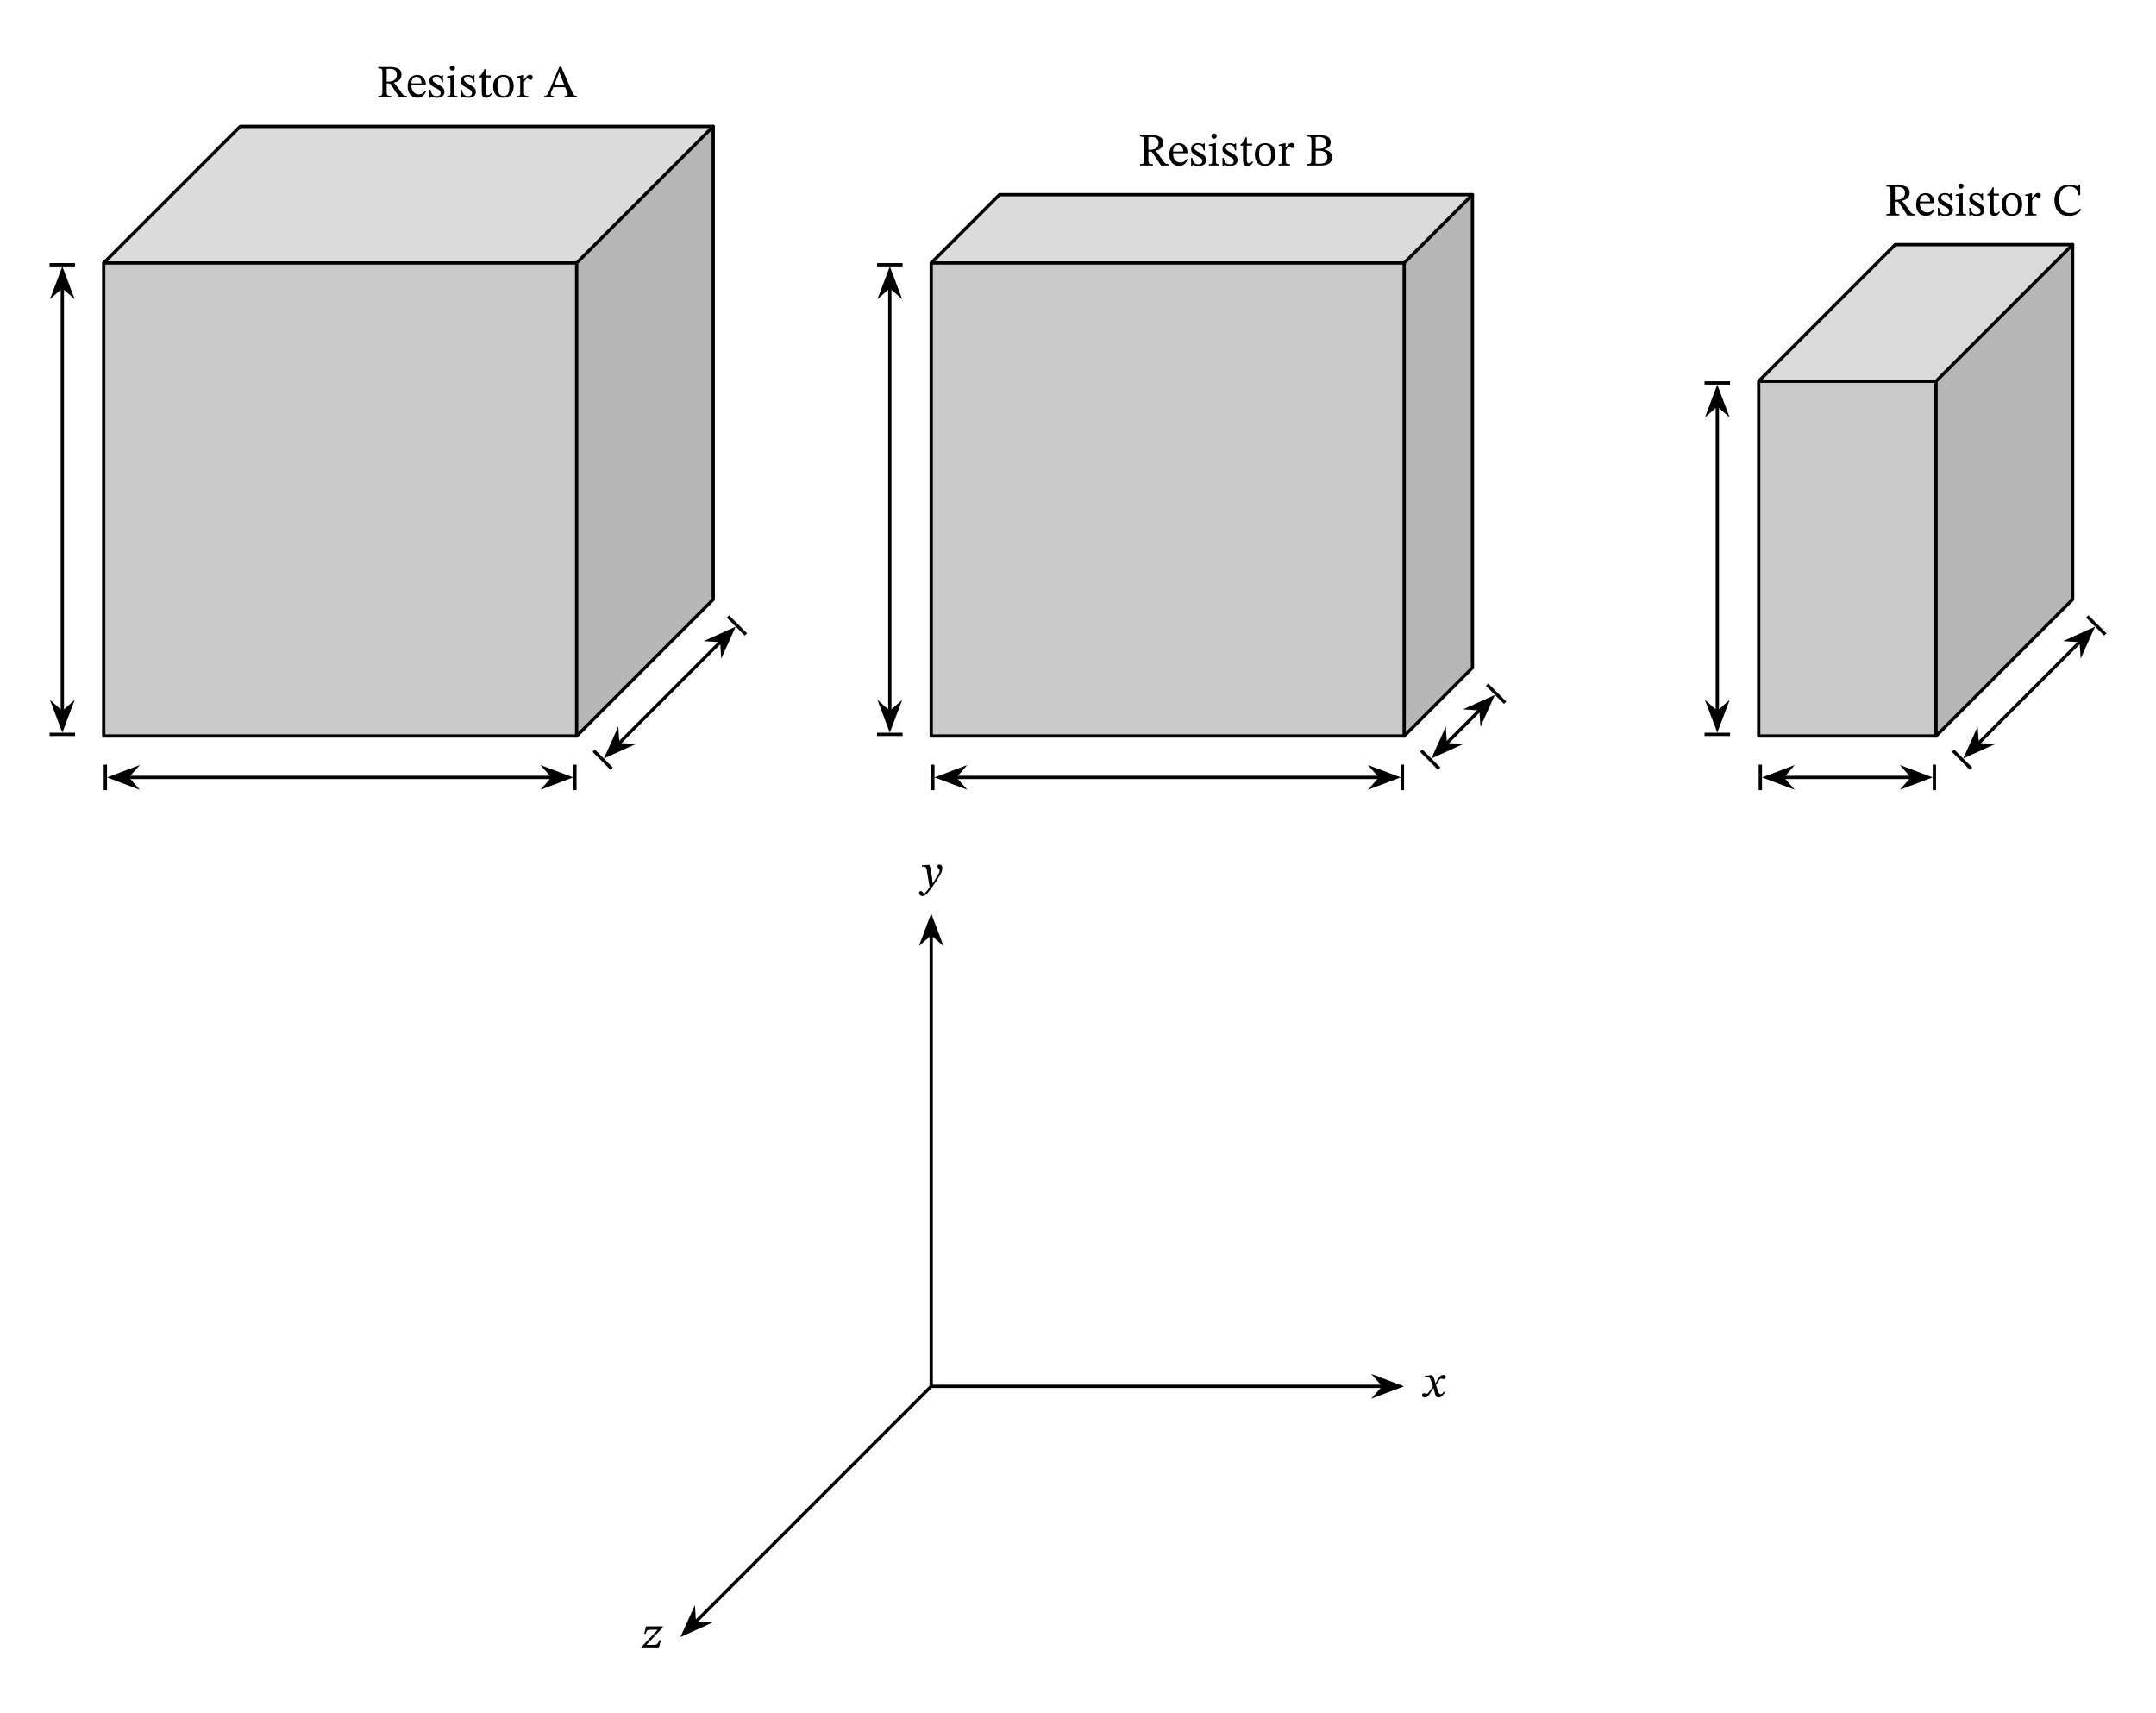 <svg width="695.933" height="552.867" viewBox="0 0 521.95 414.65" class="displayed_equation" xmlns="http://www.w3.org/2000/svg">
  <path d="M 25.105 178.156 L 139.605 178.156 L 139.605 63.656 L 25.105 63.656 Z M 25.105 178.156" fill="#c9c9ca" />
  <path d="M 139.605 63.656 L 172.668 30.594 L 58.168 30.594 L 25.105 63.656" fill="#dbdbdc" />
  <path d="M 139.605 178.156 L 172.668 145.094 L 172.668 30.594 L 139.605 63.656" fill="#b7b7b8" />
  <path d="M251.055 2364.938L1396.055 2364.938 1396.055 3509.938 251.055 3509.938zM251.055 3509.938L581.68 3840.562 1726.68 3840.562 1396.055 3509.938" transform="matrix(.1 0 0 -.1 0 414.65)" fill="none" stroke-width="7.97" stroke-linecap="round" stroke-linejoin="round" stroke="#000" stroke-miterlimit="10" />
  <path d="M97.203 18.051C97.203 16.633 95.996 16.219 94.324 16.219L91.578 16.219 91.578 16.555C92.473 16.555 92.57 16.766 92.57 17.383L92.57 22.168C92.57 23.102 92.418 23.215 91.578 23.215L91.578 23.551 94.715 23.551 94.715 23.215C93.754 23.215 93.609 23.094 93.609 22.168L93.609 20.191 93.922 20.191C94.324 20.191 94.445 20.227 94.672 20.559 95.129 21.23 95.453 21.711 96.668 23.551L98.508 23.551 98.508 23.215C97.996 23.215 97.715 23.137 97.359 22.648 96.133 20.895 95.695 20.27 95.316 20.047L95.316 20.004C96.219 19.789 97.203 19.301 97.203 18.051zM93.609 16.688C93.844 16.668 94.102 16.656 94.348 16.656 95.551 16.656 96.074 17.203 96.074 18.094 96.074 19.277 95.262 19.711 94.035 19.77L93.609 19.758 93.609 16.688M102.93 21.953C102.574 22.422 102.227 22.824 101.324 22.824 100.43 22.824 99.582 22.121 99.582 20.582L103.109 20.582C103.055 19.02 102.25 18.141 101.031 18.141 99.727 18.141 98.68 19.031 98.68 20.895 98.68 22.691 99.719 23.66 101.055 23.66 102.203 23.66 102.742 22.961 103.141 22.109zM99.57 20.172C99.66 19.133 100.109 18.586 100.867 18.586 101.656 18.586 102.027 19.344 102.059 20.172L99.57 20.172M103.934 21.719L103.969 23.641 104.203 23.641 104.438 23.383 104.461 23.383C104.75 23.504 105.086 23.672 105.73 23.672 106.734 23.672 107.605 23.27 107.605 22.223 107.605 21.398 107.059 20.984 106.043 20.449 105.105 19.969 104.738 19.691 104.738 19.254 104.738 18.754 105.129 18.52 105.641 18.52 106.32 18.52 106.734 18.844 106.98 19.902L107.281 19.902 107.246 18.195 107.023 18.195 106.836 18.43 106.824 18.43C106.547 18.297 106.211 18.141 105.652 18.141 104.695 18.141 103.945 18.629 103.945 19.547 103.945 20.371 104.402 20.762 105.418 21.273 106.457 21.785 106.668 22 106.668 22.523 106.668 23.047 106.266 23.258 105.711 23.258 104.883 23.258 104.461 22.867 104.227 21.719L103.934 21.719M109.516 15.82C109.129 15.82 108.883 16.109 108.883 16.445 108.883 16.789 109.141 17.078 109.516 17.078 109.906 17.078 110.152 16.789 110.152 16.445 110.152 16.109 109.906 15.82 109.516 15.82zM110.766 23.238C110.02 23.238 109.965 23.07 109.965 22.422L109.965 18.172 109.672 18.172 108.27 18.484 108.27 18.809C108.27 18.809 108.391 18.785 108.547 18.785 108.871 18.785 109.039 18.832 109.039 19.312L109.039 22.422C109.039 23.059 109.004 23.238 108.258 23.238L108.258 23.551 110.766 23.551 110.766 23.238M111.535 21.719L111.57 23.641 111.805 23.641 112.039 23.383 112.059 23.383C112.352 23.504 112.684 23.672 113.332 23.672 114.336 23.672 115.207 23.27 115.207 22.223 115.207 21.398 114.66 20.984 113.645 20.449 112.707 19.969 112.34 19.691 112.34 19.254 112.34 18.754 112.727 18.52 113.242 18.52 113.922 18.52 114.336 18.844 114.582 19.902L114.883 19.902 114.848 18.195 114.625 18.195 114.438 18.43 114.426 18.43C114.145 18.297 113.812 18.141 113.254 18.141 112.293 18.141 111.547 18.629 111.547 19.547 111.547 20.371 112.004 20.762 113.02 21.273 114.055 21.785 114.27 22 114.27 22.523 114.27 23.047 113.867 23.258 113.309 23.258 112.484 23.258 112.059 22.867 111.824 21.719L111.535 21.719M118.867 22.547C118.59 22.859 118.445 23.004 118.09 23.004 117.652 23.004 117.555 22.734 117.555 21.945L117.555 18.742 118.812 18.742 118.812 18.273 117.555 18.273 117.562 16.746 117.273 16.746C116.871 17.691 116.539 18.16 116.012 18.484L116.012 18.742 116.629 18.742 116.629 22.258C116.629 23.258 116.949 23.66 117.695 23.66 118.41 23.66 118.645 23.328 119.082 22.727L118.867 22.547M121.879 18.141C120.371 18.141 119.379 19.234 119.379 20.852 119.379 22.656 120.316 23.66 121.879 23.66 123.328 23.66 124.355 22.68 124.355 20.805 124.355 19.156 123.406 18.141 121.879 18.141zM121.836 18.562C122.828 18.562 123.328 19.488 123.328 20.859 123.328 22.68 122.84 23.215 121.922 23.215 120.965 23.227 120.418 22.48 120.418 20.703 120.418 19.277 120.984 18.562 121.836 18.562M126.844 18.172L126.574 18.172 125.191 18.508 125.191 18.82C125.191 18.82 125.312 18.797 125.535 18.797 125.938 18.797 125.938 18.996 125.938 19.398L125.938 22.469C125.938 23.094 125.859 23.227 125.121 23.227L125.121 23.551 127.914 23.551 127.914 23.227C127.078 23.227 126.863 23.117 126.863 22.41L126.863 19.867C127.133 19.422 127.488 18.953 127.746 18.953 127.879 18.953 128.102 19.332 128.469 19.332 128.715 19.332 128.961 19.156 128.961 18.73 128.961 18.352 128.75 18.105 128.312 18.105 127.777 18.105 127.445 18.496 126.875 19.32L126.844 19.32 126.844 18.172M139.664 23.551L139.664 23.215C139.062 23.215 138.84 22.961 138.516 22.223L135.871 16.164 135.414 16.164 133.051 21.766C132.516 23.035 132.359 23.215 131.734 23.215L131.734 23.551 134.078 23.551 134.078 23.215C133.551 23.215 133.328 23.148 133.328 22.836 133.328 22.637 133.383 22.469 133.453 22.289L133.953 21.105 136.809 21.105 137.246 22.109C137.391 22.445 137.434 22.648 137.434 22.805 137.434 23.195 137 23.215 136.664 23.215L136.664 23.551zM136.641 20.66L134.121 20.66 135.383 17.535 135.414 17.535 136.641 20.66" />
  <path d="M1726.68 3840.562L1726.68 2695.562 1396.055 2364.938M308.984 2264.781L1337.852 2264.781" transform="matrix(.1 0 0 -.1 0 414.65)" fill="none" stroke-width="7.97" stroke-linecap="round" stroke-linejoin="round" stroke="#000" stroke-miterlimit="10" />
  <path d="M 27.035 188.172 L 32.504 190.234 L 30.699 188.172 L 32.504 186.109" />
  <path d="M 270.352 2264.781 L 325.039 2244.156 L 306.992 2264.781 L 325.039 2285.406 Z M 270.352 2264.781" transform="matrix(.1 0 0 -.1 0 414.65)" fill="none" stroke-width="7.97" stroke-linecap="round" stroke="#000" stroke-miterlimit="10" />
  <path d="M 255.039 2233.883 L 255.039 2295.641" transform="matrix(.1 0 0 -.1 0 414.65)" fill="none" stroke-width="7.97" stroke="#000" stroke-miterlimit="10" />
  <path d="M 137.648 188.172 L 132.18 186.109 L 133.984 188.172 L 132.18 190.234" />
  <path d="M 1376.484 2264.781 L 1321.797 2285.406 L 1339.844 2264.781 L 1321.797 2244.156 Z M 1376.484 2264.781" transform="matrix(.1 0 0 -.1 0 414.65)" fill="none" stroke-width="7.97" stroke-linecap="round" stroke="#000" stroke-miterlimit="10" />
  <path d="M 1391.797 2295.641 L 1391.797 2233.883" transform="matrix(.1 0 0 -.1 0 414.65)" fill="none" stroke-width="7.97" stroke="#000" stroke-miterlimit="10" />
  <path d="M 150.898 2422.906 L 150.898 3451.734" transform="matrix(.1 0 0 -.1 0 414.65)" fill="none" stroke-width="7.97" stroke-linecap="round" stroke-linejoin="round" stroke="#000" stroke-miterlimit="10" />
  <path d="M 15.09 176.223 L 17.152 170.754 L 15.09 172.559 L 13.023 170.754" />
  <path d="M 150.898 2384.273 L 171.523 2438.961 L 150.898 2420.914 L 130.234 2438.961 Z M 150.898 2384.273" transform="matrix(.1 0 0 -.1 0 414.65)" fill="none" stroke-width="7.97" stroke-linecap="round" stroke="#000" stroke-miterlimit="10" />
  <path d="M 181.758 2368.922 L 120 2368.922" transform="matrix(.1 0 0 -.1 0 414.65)" fill="none" stroke-width="7.97" stroke="#000" stroke-miterlimit="10" />
  <path d="M 15.09 65.613 L 13.023 71.082 L 15.09 69.277 L 17.152 71.082" />
  <path d="M 150.898 3490.367 L 130.234 3435.68 L 150.898 3453.727 L 171.523 3435.68 Z M 150.898 3490.367" transform="matrix(.1 0 0 -.1 0 414.65)" fill="none" stroke-width="7.97" stroke-linecap="round" stroke="#000" stroke-miterlimit="10" />
  <path d="M 120 3505.68 L 181.758 3505.68" transform="matrix(.1 0 0 -.1 0 414.65)" fill="none" stroke-width="7.97" stroke="#000" stroke-miterlimit="10" />
  <path d="M 1497.148 2345.797 L 1745.82 2594.469" transform="matrix(.1 0 0 -.1 0 414.65)" fill="none" stroke-width="7.97" stroke-linecap="round" stroke-linejoin="round" stroke="#000" stroke-miterlimit="10" />
  <path d="M 146.984 182.801 L 152.312 180.395 L 149.574 180.211 L 149.391 177.477" />
  <path d="M 1469.844 2318.492 L 1523.125 2342.555 L 1495.742 2344.391 L 1493.906 2371.734 Z M 1469.844 2318.492" transform="matrix(.1 0 0 -.1 0 414.65)" fill="none" stroke-width="7.97" stroke-linecap="round" stroke="#000" stroke-miterlimit="10" />
  <path d="M 1480.859 2285.797 L 1437.148 2329.469" transform="matrix(.1 0 0 -.1 0 414.65)" fill="none" stroke-width="7.97" stroke="#000" stroke-miterlimit="10" />
  <path d="M 177.312 152.473 L 171.988 154.883 L 174.723 155.062 L 174.906 157.801" />
  <path d="M 1773.125 2621.773 L 1719.883 2597.672 L 1747.227 2595.875 L 1749.062 2568.492 Z M 1773.125 2621.773" transform="matrix(.1 0 0 -.1 0 414.65)" fill="none" stroke-width="7.97" stroke-linecap="round" stroke="#000" stroke-miterlimit="10" />
  <path d="M 1762.148 2654.469 L 1805.82 2610.758" transform="matrix(.1 0 0 -.1 0 414.65)" fill="none" stroke-width="7.97" stroke="#000" stroke-miterlimit="10" />
  <path d="M 225.434 178.156 L 339.934 178.156 L 339.934 63.656 L 225.434 63.656 Z M 225.434 178.156" fill="#c9c9ca" />
  <path d="M 339.934 63.656 L 356.465 47.125 L 241.965 47.125 L 225.434 63.656" fill="#dbdbdc" />
  <path d="M 339.934 178.156 L 356.465 161.625 L 356.465 47.125 L 339.934 63.656" fill="#b7b7b8" />
  <path d="M2254.336 2364.938L3399.336 2364.938 3399.336 3509.938 2254.336 3509.938zM2254.336 3509.938L2419.648 3675.25 3564.648 3675.25 3399.336 3509.938" transform="matrix(.1 0 0 -.1 0 414.65)" fill="none" stroke-width="7.97" stroke-linecap="round" stroke-linejoin="round" stroke="#000" stroke-miterlimit="10" />
  <path d="M281.602 34.551C281.602 33.133 280.398 32.719 278.723 32.719L275.98 32.719 275.98 33.055C276.871 33.055 276.973 33.266 276.973 33.883L276.973 38.668C276.973 39.602 276.816 39.715 275.98 39.715L275.98 40.051 279.113 40.051 279.113 39.715C278.156 39.715 278.012 39.594 278.012 38.668L278.012 36.691 278.32 36.691C278.723 36.691 278.848 36.727 279.07 37.059 279.527 37.73 279.852 38.211 281.066 40.051L282.906 40.051 282.906 39.715C282.395 39.715 282.117 39.637 281.758 39.148 280.531 37.395 280.098 36.77 279.719 36.547L279.719 36.504C280.621 36.289 281.602 35.801 281.602 34.551zM278.012 33.188C278.242 33.168 278.504 33.156 278.746 33.156 279.953 33.156 280.477 33.703 280.477 34.594 280.477 35.777 279.66 36.211 278.434 36.27L278.012 36.258 278.012 33.188M287.328 38.453C286.973 38.922 286.629 39.324 285.723 39.324 284.832 39.324 283.984 38.621 283.984 37.082L287.508 37.082C287.453 35.52 286.648 34.641 285.434 34.641 284.129 34.641 283.078 35.531 283.078 37.395 283.078 39.191 284.117 40.16 285.457 40.16 286.605 40.16 287.141 39.461 287.543 38.609zM283.973 36.672C284.062 35.633 284.508 35.086 285.266 35.086 286.059 35.086 286.426 35.844 286.461 36.672L283.973 36.672M288.336 38.219L288.367 40.141 288.602 40.141 288.84 39.883 288.859 39.883C289.148 40.004 289.484 40.172 290.133 40.172 291.137 40.172 292.008 39.77 292.008 38.723 292.008 37.898 291.461 37.484 290.445 36.949 289.508 36.469 289.141 36.191 289.141 35.754 289.141 35.254 289.527 35.02 290.043 35.02 290.723 35.02 291.137 35.344 291.383 36.402L291.68 36.402 291.648 34.695 291.426 34.695 291.234 34.93 291.227 34.93C290.945 34.797 290.609 34.641 290.055 34.641 289.094 34.641 288.348 35.129 288.348 36.047 288.348 36.871 288.805 37.262 289.82 37.773 290.855 38.285 291.07 38.5 291.07 39.023 291.07 39.547 290.668 39.758 290.109 39.758 289.281 39.758 288.859 39.367 288.625 38.219L288.336 38.219M293.918 32.32C293.527 32.32 293.281 32.609 293.281 32.945 293.281 33.289 293.539 33.578 293.918 33.578 294.309 33.578 294.555 33.289 294.555 32.945 294.555 32.609 294.309 32.32 293.918 32.32zM295.168 39.738C294.422 39.738 294.363 39.57 294.363 38.922L294.363 34.672 294.074 34.672 292.668 34.984 292.668 35.309C292.668 35.309 292.789 35.285 292.945 35.285 293.27 35.285 293.438 35.332 293.438 35.812L293.438 38.922C293.438 39.559 293.406 39.738 292.656 39.738L292.656 40.051 295.168 40.051 295.168 39.738M295.934 38.219L295.969 40.141 296.203 40.141 296.438 39.883 296.461 39.883C296.75 40.004 297.086 40.172 297.73 40.172 298.734 40.172 299.605 39.77 299.605 38.723 299.605 37.898 299.059 37.484 298.043 36.949 297.105 36.469 296.738 36.191 296.738 35.754 296.738 35.254 297.129 35.02 297.641 35.02 298.32 35.02 298.734 35.344 298.98 36.402L299.281 36.402 299.246 34.695 299.023 34.695 298.836 34.93 298.824 34.93C298.547 34.797 298.211 34.641 297.652 34.641 296.695 34.641 295.945 35.129 295.945 36.047 295.945 36.871 296.402 37.262 297.418 37.773 298.457 38.285 298.668 38.5 298.668 39.023 298.668 39.547 298.266 39.758 297.711 39.758 296.883 39.758 296.461 39.367 296.227 38.219L295.934 38.219M303.168 39.047C302.891 39.359 302.746 39.504 302.387 39.504 301.953 39.504 301.852 39.234 301.852 38.445L301.852 35.242 303.113 35.242 303.113 34.773 301.852 34.773 301.863 33.246 301.574 33.246C301.172 34.191 300.84 34.66 300.312 34.984L300.312 35.242 300.926 35.242 300.926 38.758C300.926 39.758 301.25 40.16 301.996 40.16 302.711 40.16 302.945 39.828 303.383 39.227L303.168 39.047M306.277 34.641C304.773 34.641 303.781 35.734 303.781 37.352 303.781 39.156 304.719 40.16 306.277 40.16 307.727 40.16 308.754 39.18 308.754 37.305 308.754 35.656 307.805 34.641 306.277 34.641zM306.234 35.062C307.227 35.062 307.727 35.988 307.727 37.359 307.727 39.18 307.238 39.715 306.324 39.715 305.363 39.727 304.816 38.98 304.816 37.203 304.816 35.777 305.387 35.062 306.234 35.062M311.242 34.672L310.973 34.672 309.59 35.008 309.59 35.32C309.59 35.32 309.715 35.297 309.938 35.297 310.34 35.297 310.34 35.496 310.34 35.898L310.34 38.969C310.34 39.594 310.258 39.727 309.523 39.727L309.523 40.051 312.312 40.051 312.312 39.727C311.477 39.727 311.266 39.617 311.266 38.91L311.266 36.367C311.531 35.922 311.891 35.453 312.145 35.453 312.281 35.453 312.504 35.832 312.871 35.832 313.117 35.832 313.359 35.656 313.359 35.23 313.359 34.852 313.148 34.605 312.715 34.605 312.18 34.605 311.844 34.996 311.273 35.82L311.242 35.82 311.242 34.672M320.562 36.145C321.488 35.898 322.148 35.453 322.148 34.461 322.148 33.355 321.398 32.719 319.414 32.719L316.402 32.719 316.402 33.055C317.305 33.055 317.484 33.18 317.484 34.07L317.484 38.633C317.484 39.559 317.305 39.715 316.402 39.715L316.402 40.051 319.84 40.051C321.5 40.051 322.504 39.348 322.504 38.074 322.504 36.859 321.512 36.348 320.562 36.191zM318.512 36.012L318.512 33.188C318.734 33.168 318.969 33.156 319.18 33.156 320.539 33.156 321.043 33.68 321.043 34.551 321.043 35.566 320.617 36.012 319.27 36.012zM318.512 36.48L319.289 36.48C320.328 36.48 321.332 36.828 321.332 38.098 321.332 39.516 320.273 39.637 319.312 39.637 319.047 39.637 318.777 39.629 318.512 39.602L318.512 36.48" />
  <path d="M3564.648 3675.25L3564.648 2530.25 3399.336 2364.938M2312.305 2264.781L3341.133 2264.781" transform="matrix(.1 0 0 -.1 0 414.65)" fill="none" stroke-width="7.97" stroke-linecap="round" stroke-linejoin="round" stroke="#000" stroke-miterlimit="10" />
  <path d="M 227.367 188.172 L 232.836 190.234 L 231.031 188.172 L 232.836 186.109" />
  <path d="M 2273.672 2264.781 L 2328.359 2244.156 L 2310.312 2264.781 L 2328.359 2285.406 Z M 2273.672 2264.781" transform="matrix(.1 0 0 -.1 0 414.65)" fill="none" stroke-width="7.97" stroke-linecap="round" stroke="#000" stroke-miterlimit="10" />
  <path d="M 2258.32 2233.883 L 2258.32 2295.641" transform="matrix(.1 0 0 -.1 0 414.65)" fill="none" stroke-width="7.97" stroke="#000" stroke-miterlimit="10" />
  <path d="M 337.977 188.172 L 332.508 186.109 L 334.312 188.172 L 332.508 190.234" />
  <path d="M 3379.766 2264.781 L 3325.078 2285.406 L 3343.125 2264.781 L 3325.078 2244.156 Z M 3379.766 2264.781" transform="matrix(.1 0 0 -.1 0 414.65)" fill="none" stroke-width="7.97" stroke-linecap="round" stroke="#000" stroke-miterlimit="10" />
  <path d="M 3395.078 2295.641 L 3395.078 2233.883" transform="matrix(.1 0 0 -.1 0 414.65)" fill="none" stroke-width="7.97" stroke="#000" stroke-miterlimit="10" />
  <path d="M 2154.18 2422.906 L 2154.18 3451.734" transform="matrix(.1 0 0 -.1 0 414.65)" fill="none" stroke-width="7.97" stroke-linecap="round" stroke-linejoin="round" stroke="#000" stroke-miterlimit="10" />
  <path d="M 215.418 176.223 L 217.48 170.754 L 215.418 172.559 L 213.355 170.754" />
  <path d="M 2154.18 2384.273 L 2174.805 2438.961 L 2154.18 2420.914 L 2133.555 2438.961 Z M 2154.18 2384.273" transform="matrix(.1 0 0 -.1 0 414.65)" fill="none" stroke-width="7.97" stroke-linecap="round" stroke="#000" stroke-miterlimit="10" />
  <path d="M 2185.078 2368.922 L 2123.281 2368.922" transform="matrix(.1 0 0 -.1 0 414.65)" fill="none" stroke-width="7.97" stroke="#000" stroke-miterlimit="10" />
  <path d="M 215.418 65.613 L 213.355 71.082 L 215.418 69.277 L 217.48 71.082" />
  <path d="M 2154.18 3490.367 L 2133.555 3435.68 L 2154.18 3453.727 L 2174.805 3435.68 Z M 2154.18 3490.367" transform="matrix(.1 0 0 -.1 0 414.65)" fill="none" stroke-width="7.97" stroke-linecap="round" stroke="#000" stroke-miterlimit="10" />
  <path d="M 2123.281 3505.68 L 2185.078 3505.68" transform="matrix(.1 0 0 -.1 0 414.65)" fill="none" stroke-width="7.97" stroke="#000" stroke-miterlimit="10" />
  <path d="M 3500.469 2345.797 L 3583.789 2429.156" transform="matrix(.1 0 0 -.1 0 414.65)" fill="none" stroke-width="7.97" stroke-linecap="round" stroke-linejoin="round" stroke="#000" stroke-miterlimit="10" />
  <path d="M 347.312 182.801 L 352.641 180.395 L 349.902 180.211 L 349.723 177.477" />
  <path d="M 3473.125 2318.492 L 3526.406 2342.555 L 3499.023 2344.391 L 3497.227 2371.734 Z M 3473.125 2318.492" transform="matrix(.1 0 0 -.1 0 414.65)" fill="none" stroke-width="7.97" stroke-linecap="round" stroke="#000" stroke-miterlimit="10" />
  <path d="M 3484.141 2285.797 L 3440.469 2329.469" transform="matrix(.1 0 0 -.1 0 414.65)" fill="none" stroke-width="7.97" stroke="#000" stroke-miterlimit="10" />
  <path d="M 361.113 169.004 L 355.785 171.41 L 358.52 171.594 L 358.703 174.328" />
  <path d="M 3611.133 2456.461 L 3557.852 2432.398 L 3585.195 2430.562 L 3587.031 2403.219 Z M 3611.133 2456.461" transform="matrix(.1 0 0 -.1 0 414.65)" fill="none" stroke-width="7.97" stroke-linecap="round" stroke="#000" stroke-miterlimit="10" />
  <path d="M 3600.117 2489.156 L 3643.789 2445.445" transform="matrix(.1 0 0 -.1 0 414.65)" fill="none" stroke-width="7.97" stroke="#000" stroke-miterlimit="10" />
  <path d="M 3349.102 790.914 L 2254.336 790.914 L 2254.336 1885.68" transform="matrix(.1 0 0 -.1 0 414.65)" fill="none" stroke-width="7.97" stroke-linecap="round" stroke-linejoin="round" stroke="#000" stroke-miterlimit="10" />
  <path d="M 338.773 335.559 L 333.305 333.492 L 335.109 335.559 L 333.305 337.621" />
  <path d="M 3387.734 790.914 L 3333.047 811.578 L 3351.094 790.914 L 3333.047 770.289 Z M 3387.734 790.914" transform="matrix(.1 0 0 -.1 0 414.65)" fill="none" stroke-width="7.97" stroke-linecap="round" stroke="#000" stroke-miterlimit="10" />
  <path d="M 225.434 222.219 L 223.371 227.688 L 225.434 225.883 L 227.496 227.688" />
  <path d="M 2254.336 1924.312 L 2233.711 1869.625 L 2254.336 1887.672 L 2274.961 1869.625 Z M 2254.336 1924.312" transform="matrix(.1 0 0 -.1 0 414.65)" fill="none" stroke-width="7.97" stroke-linecap="round" stroke="#000" stroke-miterlimit="10" />
  <path d="M347.516 334.824L347.48 334.824 347.348 334.258C347.191 333.656 346.977 333.164 346.711 332.852L346.543 332.852 344.992 333.031 344.992 333.363C344.992 333.363 345.16 333.332 345.34 333.332 346.074 333.32 346.266 333.621 346.566 334.559L346.879 335.574 346.074 336.742C345.641 337.367 345.438 337.379 345.395 337.379 345.203 337.379 344.938 337.234 344.691 337.234 344.422 337.234 344.258 337.48 344.258 337.703 344.258 337.984 344.422 338.25 344.902 338.25 345.574 338.25 345.941 337.727 346.297 337.145L347.012 335.984 347.055 335.984 347.336 337.113C347.492 337.836 347.738 338.262 348.25 338.262 349.008 338.262 349.477 337.504 349.801 337.012L349.566 336.832C349.266 337.234 349.055 337.457 348.766 337.457 348.418 337.457 348.195 337.047 347.883 336.02L347.648 335.262 348.328 334.18C348.52 333.867 348.676 333.711 348.93 333.711 349.078 333.711 349.332 333.82 349.512 333.82 349.812 333.82 350.023 333.562 350.023 333.297 350.023 332.984 349.891 332.805 349.469 332.805 348.809 332.805 348.363 333.352 348.062 333.891L347.516 334.824M225.398 211.023C225.266 210.133 225.188 209.773 224.941 209.352L224.773 209.352 223.191 209.473 223.191 209.797C223.191 209.797 223.426 209.773 223.582 209.773 224.262 209.773 224.32 210.32 224.398 210.824L225.055 214.75C224.742 215.23 223.938 216.289 223.727 216.289 223.48 216.289 223.359 215.699 222.934 215.699 222.68 215.699 222.5 215.844 222.5 216.18 222.5 216.59 222.891 216.902 223.359 216.902 224.207 216.902 224.988 215.641 225.824 214.484 226.406 213.68 227.039 212.719 227.641 211.66 228 211.059 228.133 210.555 228.133 210.121 228.133 209.641 227.844 209.273 227.43 209.273 227.109 209.273 226.938 209.473 226.938 209.707 226.938 210.133 227.484 210.445 227.484 210.734 227.484 211.004 227.387 211.27 227.117 211.703L225.836 213.77 225.77 213.77 225.668 212.652 225.398 211.023" />
  <path d="M 2254.336 790.914 L 1682.617 219.195" transform="matrix(.1 0 0 -.1 0 414.65)" fill="none" stroke-width="7.97" stroke-linecap="round" stroke-linejoin="round" stroke="#000" stroke-miterlimit="10" />
  <path d="M 165.527 395.465 L 170.855 393.055 L 168.117 392.871 L 167.938 390.137" />
  <path d="M 1655.273 191.852 L 1708.555 215.953 L 1681.172 217.789 L 1679.375 245.133 Z M 1655.273 191.852" transform="matrix(.1 0 0 -.1 0 414.65)" fill="none" stroke-width="7.97" stroke-linecap="round" stroke="#000" stroke-miterlimit="10" />
  <path d="M 159.984 397.031 L 159.617 397.031 C 159.262 397.969 159.027 398.137 158.234 398.137 L 156.516 398.137 L 156.516 398.102 L 160.434 393.977 L 160.477 393.672 L 156.395 393.672 L 155.98 395.438 L 156.328 395.438 C 156.551 394.688 156.672 394.488 157.387 394.488 L 159.195 394.488 L 159.195 394.52 L 155.289 398.625 L 155.246 398.949 L 159.484 398.949 L 159.984 397.031" />
  <path d="M 425.762 178.156 L 468.699 178.156 L 468.699 92.281 L 425.762 92.281 Z M 425.762 178.156" fill="#c9c9ca" />
  <path d="M 468.699 92.281 L 501.762 59.219 L 458.824 59.219 L 425.762 92.281" fill="#dbdbdc" />
  <path d="M 468.699 178.156 L 501.762 145.094 L 501.762 59.219 L 468.699 92.281" fill="#b7b7b8" />
  <path d="M4257.617 2364.938L4686.992 2364.938 4686.992 3223.688 4257.617 3223.688zM4257.617 3223.688L4588.242 3554.312 5017.617 3554.312 4686.992 3223.688" transform="matrix(.1 0 0 -.1 0 414.65)" fill="none" stroke-width="7.97" stroke-linecap="round" stroke-linejoin="round" stroke="#000" stroke-miterlimit="10" />
  <path d="M462.305 46.648C462.305 45.234 461.098 44.82 459.422 44.82L456.68 44.82 456.68 45.156C457.57 45.156 457.672 45.367 457.672 45.98L457.672 50.766C457.672 51.703 457.516 51.816 456.68 51.816L456.68 52.148 459.812 52.148 459.812 51.816C458.855 51.816 458.711 51.691 458.711 50.766L458.711 48.793 459.023 48.793C459.422 48.793 459.547 48.824 459.77 49.16 460.227 49.828 460.551 50.309 461.766 52.148L463.609 52.148 463.609 51.816C463.094 51.816 462.816 51.738 462.461 51.246 461.23 49.496 460.797 48.871 460.418 48.648L460.418 48.602C461.32 48.391 462.305 47.898 462.305 46.648zM458.711 45.289C458.945 45.266 459.203 45.254 459.445 45.254 460.652 45.254 461.176 45.801 461.176 46.695 461.176 47.879 460.359 48.312 459.133 48.367L458.711 48.355 458.711 45.289M468.129 50.555C467.773 51.023 467.426 51.426 466.523 51.426 465.633 51.426 464.781 50.723 464.781 49.184L468.309 49.184C468.254 47.621 467.449 46.738 466.234 46.738 464.93 46.738 463.879 47.633 463.879 49.496 463.879 51.289 464.918 52.262 466.258 52.262 467.406 52.262 467.941 51.559 468.344 50.711zM464.773 48.77C464.859 47.734 465.309 47.188 466.066 47.188 466.859 47.188 467.227 47.945 467.258 48.77L464.773 48.77M469.133 50.32L469.168 52.238 469.402 52.238 469.637 51.984 469.66 51.984C469.949 52.105 470.285 52.273 470.93 52.273 471.938 52.273 472.805 51.871 472.805 50.82 472.805 49.996 472.258 49.586 471.242 49.047 470.305 48.57 469.938 48.289 469.938 47.855 469.938 47.352 470.328 47.117 470.844 47.117 471.523 47.117 471.938 47.441 472.18 48.504L472.48 48.504 472.449 46.797 472.227 46.797 472.035 47.031 472.023 47.031C471.746 46.895 471.41 46.738 470.852 46.738 469.895 46.738 469.148 47.23 469.148 48.145 469.148 48.969 469.602 49.359 470.617 49.871 471.656 50.387 471.867 50.602 471.867 51.121 471.867 51.648 471.469 51.859 470.91 51.859 470.082 51.859 469.66 51.469 469.426 50.32L469.133 50.32M474.719 44.418C474.328 44.418 474.082 44.711 474.082 45.043 474.082 45.391 474.34 45.68 474.719 45.68 475.109 45.68 475.352 45.391 475.352 45.043 475.352 44.711 475.109 44.418 474.719 44.418zM475.969 51.836C475.219 51.836 475.164 51.672 475.164 51.023L475.164 46.773 474.871 46.773 473.469 47.086 473.469 47.406C473.469 47.406 473.59 47.387 473.746 47.387 474.07 47.387 474.238 47.43 474.238 47.91L474.238 51.023C474.238 51.66 474.203 51.836 473.457 51.836L473.457 52.148 475.969 52.148 475.969 51.836M476.734 50.32L476.77 52.238 477.004 52.238 477.238 51.984 477.258 51.984C477.551 52.105 477.883 52.273 478.531 52.273 479.535 52.273 480.406 51.871 480.406 50.82 480.406 49.996 479.859 49.586 478.844 49.047 477.906 48.57 477.539 48.289 477.539 47.855 477.539 47.352 477.93 47.117 478.441 47.117 479.121 47.117 479.535 47.441 479.781 48.504L480.082 48.504 480.047 46.797 479.824 46.797 479.637 47.031 479.625 47.031C479.344 46.895 479.012 46.738 478.453 46.738 477.492 46.738 476.746 47.23 476.746 48.145 476.746 48.969 477.203 49.359 478.219 49.871 479.258 50.387 479.469 50.602 479.469 51.121 479.469 51.648 479.066 51.859 478.508 51.859 477.684 51.859 477.258 51.469 477.023 50.32L476.734 50.32M483.969 51.145C483.691 51.457 483.547 51.602 483.188 51.602 482.754 51.602 482.652 51.336 482.652 50.543L482.652 47.344 483.914 47.344 483.914 46.871 482.652 46.871 482.664 45.344 482.371 45.344C481.973 46.293 481.637 46.762 481.113 47.086L481.113 47.344 481.727 47.344 481.727 50.855C481.727 51.859 482.051 52.262 482.797 52.262 483.512 52.262 483.746 51.926 484.18 51.324L483.969 51.145M487.078 46.738C485.57 46.738 484.578 47.832 484.578 49.449 484.578 51.258 485.516 52.262 487.078 52.262 488.527 52.262 489.555 51.281 489.555 49.406 489.555 47.754 488.605 46.738 487.078 46.738zM487.035 47.16C488.027 47.16 488.527 48.09 488.527 49.461 488.527 51.281 488.039 51.816 487.121 51.816 486.164 51.828 485.617 51.078 485.617 49.305 485.617 47.879 486.188 47.16 487.035 47.16M491.941 46.773L491.672 46.773 490.289 47.109 490.289 47.422C490.289 47.422 490.414 47.398 490.637 47.398 491.039 47.398 491.039 47.598 491.039 48L491.039 51.066C491.039 51.691 490.961 51.828 490.223 51.828L490.223 52.148 493.012 52.148 493.012 51.828C492.176 51.828 491.965 51.715 491.965 51.012L491.965 48.469C492.23 48.023 492.59 47.555 492.844 47.555 492.98 47.555 493.203 47.934 493.57 47.934 493.816 47.934 494.062 47.754 494.062 47.332 494.062 46.953 493.852 46.707 493.414 46.707 492.879 46.707 492.543 47.098 491.977 47.922L491.941 47.922 491.941 46.773M503.582 50.488C502.957 51.168 502.211 51.57 501.184 51.57 499.609 51.57 498.52 50.609 498.52 48.379 498.52 46.395 499.422 45.164 501.027 45.164 502.18 45.164 502.969 45.781 503.215 47.242L503.594 47.242 503.594 44.688 503.258 44.688C503.125 44.91 503.059 45.086 502.879 45.086 502.602 45.086 502.188 44.688 501.016 44.688 498.875 44.688 497.359 46.059 497.359 48.492 497.359 50.664 498.562 52.273 500.859 52.273 502.32 52.273 503.246 51.625 503.852 50.723L503.582 50.488" />
  <path d="M5017.617 3554.312L5017.617 2695.562 4686.992 2364.938M4315.586 2264.781L4628.945 2264.781" transform="matrix(.1 0 0 -.1 0 414.65)" fill="none" stroke-width="7.97" stroke-linecap="round" stroke-linejoin="round" stroke="#000" stroke-miterlimit="10" />
  <path d="M 427.695 188.172 L 433.164 190.234 L 431.359 188.172 L 433.164 186.109" />
  <path d="M 4276.953 2264.781 L 4331.641 2244.156 L 4313.594 2264.781 L 4331.641 2285.406 Z M 4276.953 2264.781" transform="matrix(.1 0 0 -.1 0 414.65)" fill="none" stroke-width="7.97" stroke-linecap="round" stroke="#000" stroke-miterlimit="10" />
  <path d="M 4261.602 2233.883 L 4261.602 2295.641" transform="matrix(.1 0 0 -.1 0 414.65)" fill="none" stroke-width="7.97" stroke="#000" stroke-miterlimit="10" />
  <path d="M 466.758 188.172 L 461.289 186.109 L 463.094 188.172 L 461.289 190.234" />
  <path d="M 4667.578 2264.781 L 4612.891 2285.406 L 4630.938 2264.781 L 4612.891 2244.156 Z M 4667.578 2264.781" transform="matrix(.1 0 0 -.1 0 414.65)" fill="none" stroke-width="7.97" stroke-linecap="round" stroke="#000" stroke-miterlimit="10" />
  <path d="M 4682.93 2295.641 L 4682.93 2233.883" transform="matrix(.1 0 0 -.1 0 414.65)" fill="none" stroke-width="7.97" stroke="#000" stroke-miterlimit="10" />
  <path d="M 4157.461 2422.906 L 4157.461 3165.523" transform="matrix(.1 0 0 -.1 0 414.65)" fill="none" stroke-width="7.97" stroke-linecap="round" stroke-linejoin="round" stroke="#000" stroke-miterlimit="10" />
  <path d="M 415.746 176.223 L 417.812 170.754 L 415.746 172.559 L 413.684 170.754" />
  <path d="M 4157.461 2384.273 L 4178.125 2438.961 L 4157.461 2420.914 L 4136.836 2438.961 Z M 4157.461 2384.273" transform="matrix(.1 0 0 -.1 0 414.65)" fill="none" stroke-width="7.97" stroke-linecap="round" stroke="#000" stroke-miterlimit="10" />
  <path d="M 4188.359 2368.922 L 4126.562 2368.922" transform="matrix(.1 0 0 -.1 0 414.65)" fill="none" stroke-width="7.97" stroke="#000" stroke-miterlimit="10" />
  <path d="M 415.746 94.234 L 413.684 99.699 L 415.746 97.895 L 417.812 99.699" />
  <path d="M 4157.461 3204.156 L 4136.836 3149.508 L 4157.461 3167.555 L 4178.125 3149.508 Z M 4157.461 3204.156" transform="matrix(.1 0 0 -.1 0 414.65)" fill="none" stroke-width="7.97" stroke-linecap="round" stroke="#000" stroke-miterlimit="10" />
  <path d="M 4126.562 3219.508 L 4188.359 3219.508" transform="matrix(.1 0 0 -.1 0 414.65)" fill="none" stroke-width="7.97" stroke="#000" stroke-miterlimit="10" />
  <path d="M 4788.125 2345.797 L 5036.797 2594.469" transform="matrix(.1 0 0 -.1 0 414.65)" fill="none" stroke-width="7.97" stroke-linecap="round" stroke-linejoin="round" stroke="#000" stroke-miterlimit="10" />
  <path d="M 476.078 182.801 L 481.406 180.395 L 478.672 180.211 L 478.488 177.477" />
  <path d="M 4760.781 2318.492 L 4814.062 2342.555 L 4786.719 2344.391 L 4784.883 2371.734 Z M 4760.781 2318.492" transform="matrix(.1 0 0 -.1 0 414.65)" fill="none" stroke-width="7.97" stroke-linecap="round" stroke="#000" stroke-miterlimit="10" />
  <path d="M 4771.797 2285.797 L 4728.125 2329.469" transform="matrix(.1 0 0 -.1 0 414.65)" fill="none" stroke-width="7.97" stroke="#000" stroke-miterlimit="10" />
  <path d="M 506.41 152.473 L 501.082 154.883 L 503.816 155.062 L 504.004 157.801" />
  <path d="M 5064.102 2621.773 L 5010.82 2597.672 L 5038.164 2595.875 L 5040.039 2568.492 Z M 5064.102 2621.773" transform="matrix(.1 0 0 -.1 0 414.65)" fill="none" stroke-width="7.97" stroke-linecap="round" stroke="#000" stroke-miterlimit="10" />
  <path d="M 5053.086 2654.469 L 5096.758 2610.758" transform="matrix(.1 0 0 -.1 0 414.65)" fill="none" stroke-width="7.97" stroke="#000" stroke-miterlimit="10" />
</svg>